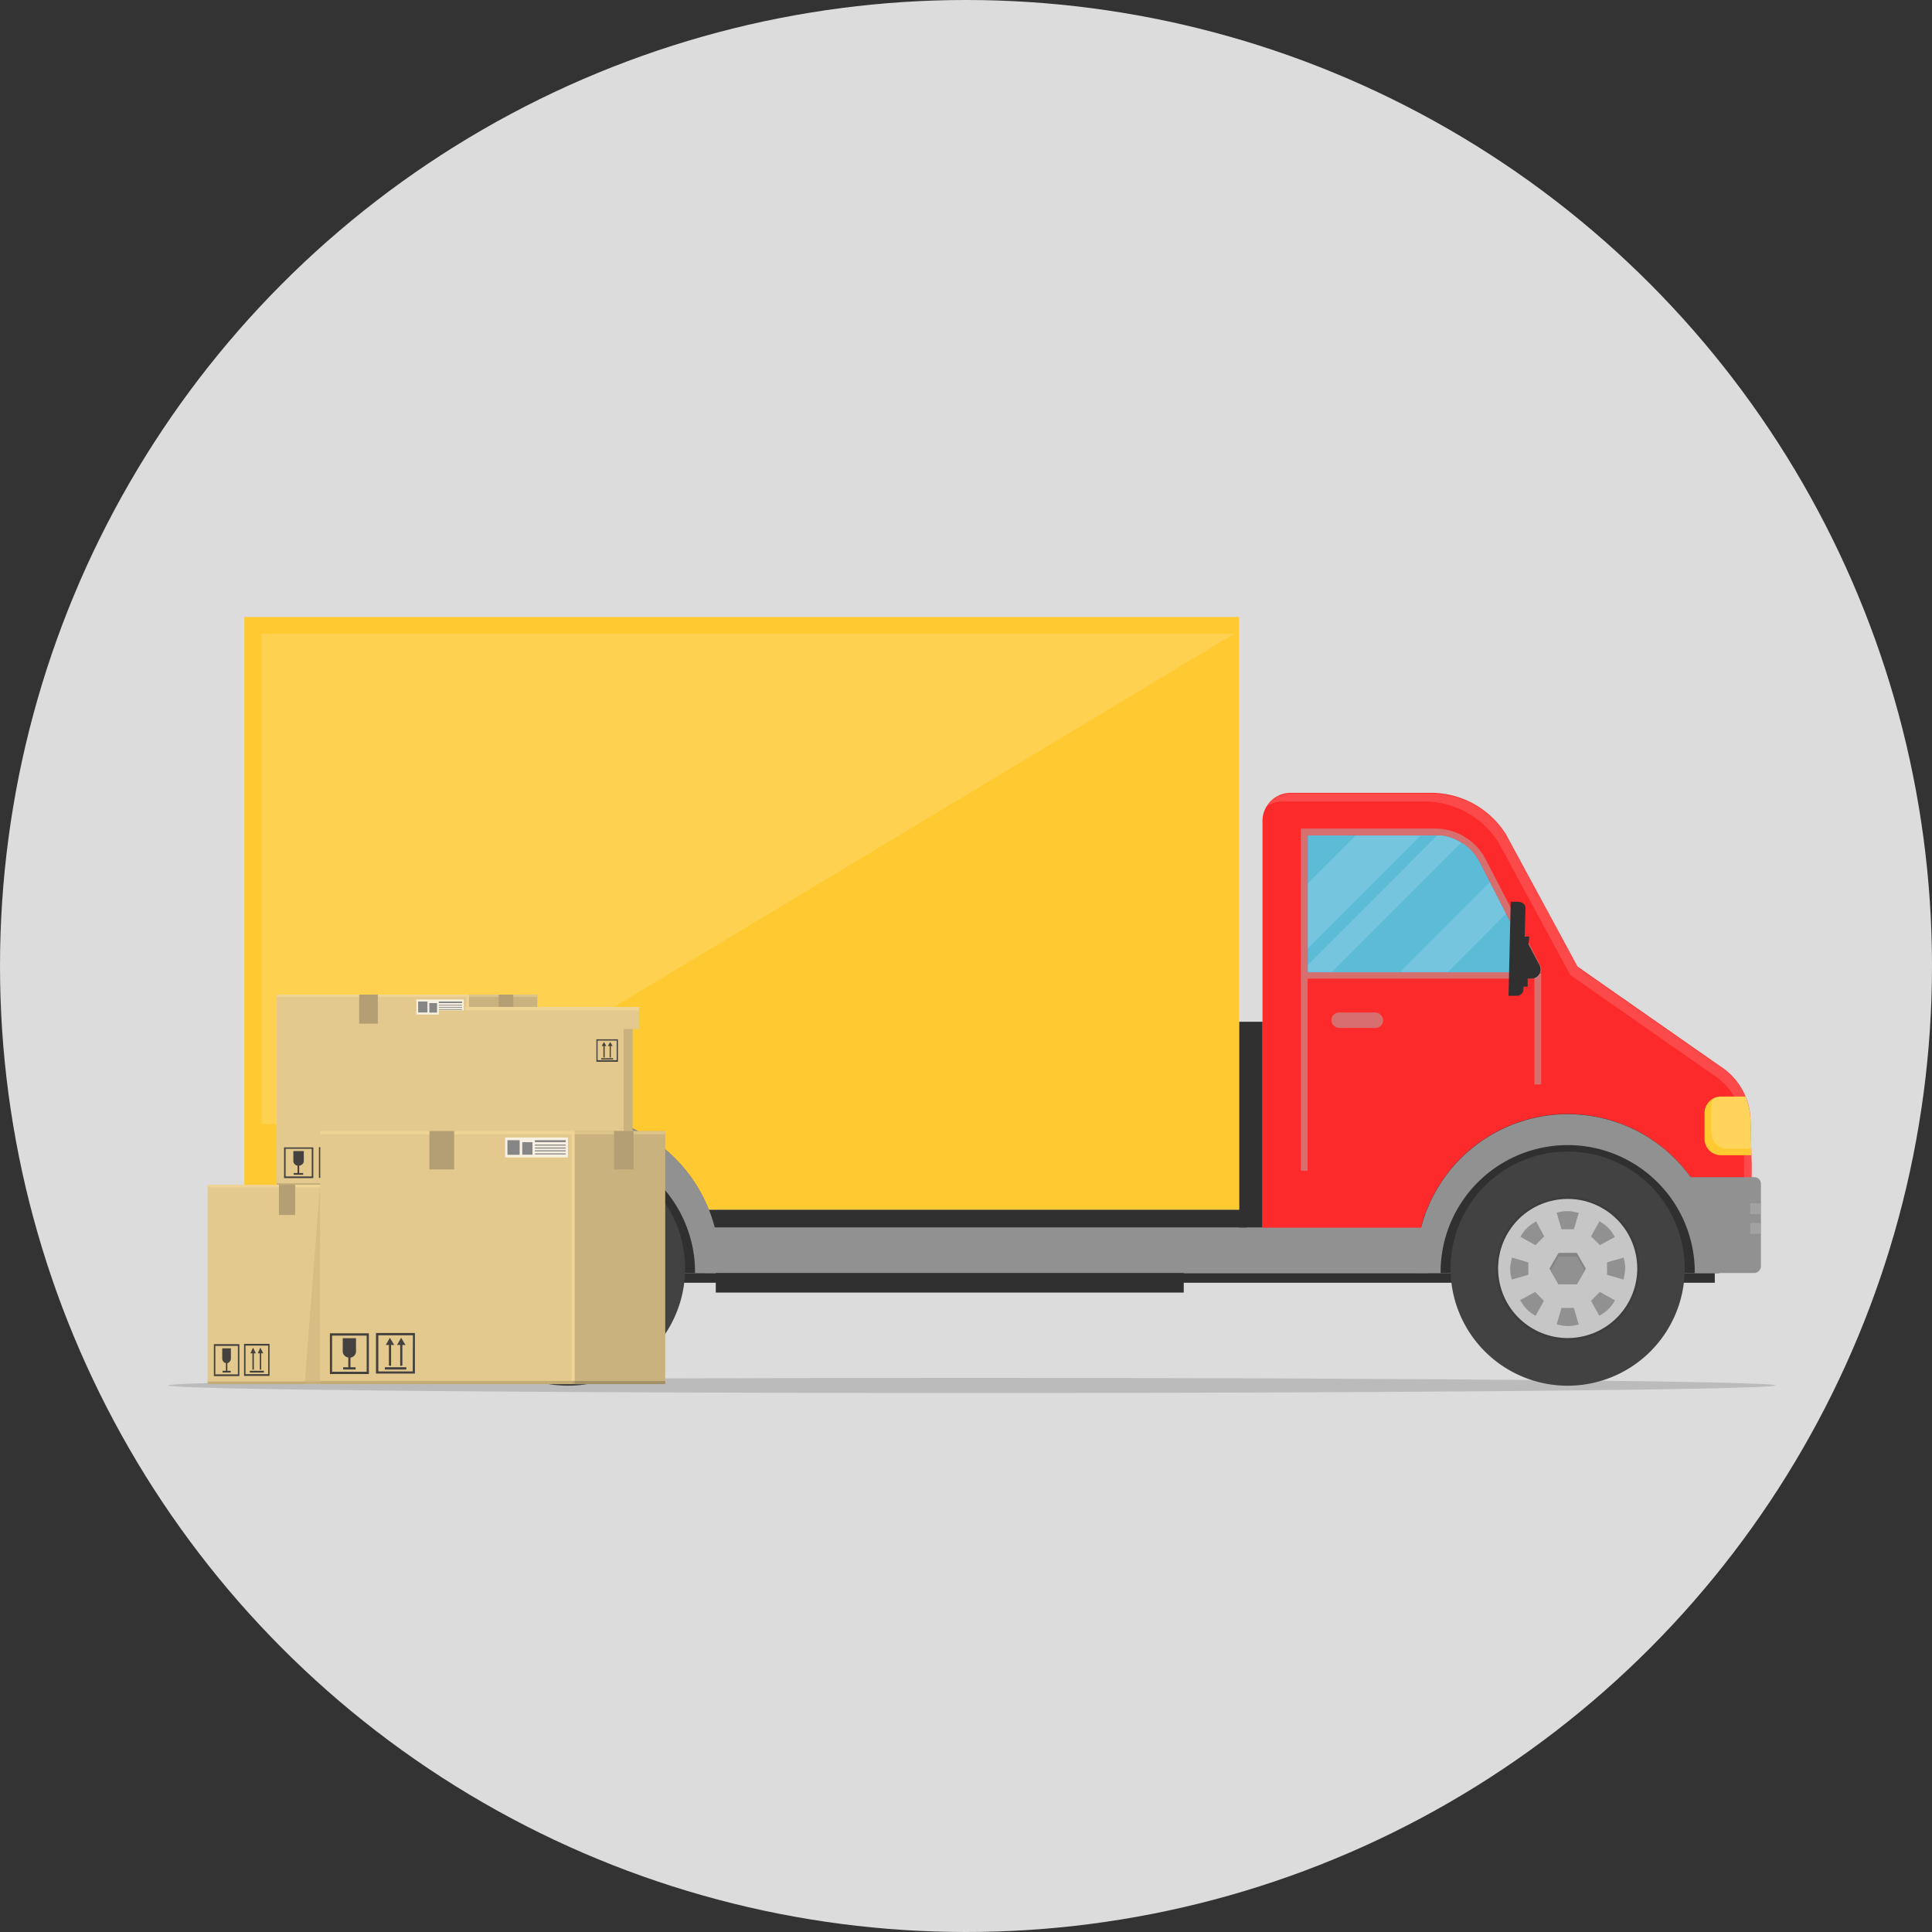 <svg xmlns="http://www.w3.org/2000/svg" viewBox="0 0 185 185"><rect x="0" y="0" width="185" height="185" fill="#333333" stroke="none"/><defs><style>.cls-1{isolation:isolate;}.cls-2{fill:#dcdcdc;}.cls-3{fill:#e3c98d;}.cls-21,.cls-4{fill:#f0d495;}.cls-5{fill:#b49e74;}.cls-6{fill:#44413e;}.cls-7{fill:#9b9b9b;}.cls-21,.cls-22,.cls-7,.cls-9{opacity:0.5;}.cls-26,.cls-7,.cls-9{mix-blend-mode:multiply;}.cls-8{fill:#fc2a2a;}.cls-9{fill:#b5b5b5;}.cls-10{fill:#5cbbd7;}.cls-11,.cls-13,.cls-24{fill:#fff;}.cls-11{opacity:0.15;}.cls-12{fill:#ffc931;}.cls-13{opacity:0.2;}.cls-14{fill:#303030;}.cls-15{fill:#424242;}.cls-16{fill:#3d3d3d;}.cls-17{fill:#c6c6c6;}.cls-18{fill:#919191;}.cls-19{fill:#848484;}.cls-20,.cls-26{fill:#c9b27d;}.cls-22,.cls-23{fill:#a39165;}.cls-24{opacity:0.75;}.cls-25{fill:#878686;}.cls-26{opacity:0.53;}</style></defs><title>アートボード 1</title><g class="cls-1"><g id="_饑1" data-name="ﾑ饑1"><circle class="cls-2" cx="92.5" cy="92.5" r="92.5"/><rect class="cls-3" x="34.44" y="84.88" width="17.69" height="15.06"/><rect class="cls-4" x="34.44" y="84.88" width="17.69" height="0.23"/><rect class="cls-4" x="34.44" y="84.88" width="0.23" height="15.06"/><polygon class="cls-5" points="44.79 88.08 41.79 88.43 41.79 84.88 44.79 84.88 44.79 88.08"/><path class="cls-6" d="M36.68,86.88v-.75h-.74v.75a.38.38,0,0,0,.31.31v.53H36v.12h.68v-.12h-.28v-.53A.38.38,0,0,0,36.68,86.88Z"/><path class="cls-6" d="M35.24,85.86v2.23h2.14V85.86Zm2,2.11h-1.9V86h1.9Z"/><rect class="cls-6" x="35.72" y="90.23" width="1.18" height="0.13"/><polygon class="cls-6" points="35.99 88.61 35.77 89.01 35.94 89.01 35.94 90.15 36.06 90.15 36.06 89.01 36.23 89.01 35.99 88.61"/><polygon class="cls-6" points="36.61 88.61 36.39 89.01 36.56 89.01 36.56 90.15 36.68 90.15 36.68 89.01 36.85 89.01 36.61 88.61"/><path class="cls-6" d="M35.24,88.35v2.23h2.14V88.35Zm2,2.11h-1.9v-2h1.9Z"/><path class="cls-6" d="M35.24,90.94v2.23h2.14V90.94Zm2,2.11h-1.9v-2h1.9Z"/><polygon class="cls-6" points="37.13 92.52 36.81 91.99 36.59 92.12 36.79 92.45 36.52 92.44 36.52 92.35 36.3 92.56 36.51 92.79 36.51 92.7 37.01 92.71 37.13 92.52"/><polygon class="cls-6" points="36.02 92.15 36.1 92.19 36.03 91.89 35.73 91.96 35.81 92.01 35.49 92.49 35.6 92.69 36.17 92.7 36.18 92.44 35.83 92.43 36.02 92.15"/><polygon class="cls-6" points="36.31 91.64 36.44 91.85 36.36 91.89 36.66 91.97 36.73 91.67 36.66 91.72 36.42 91.33 36.21 91.33 35.95 91.74 36.17 91.87 36.31 91.64"/><path class="cls-7" d="M170,132.66c0,.4-34.45.73-76.94.73s-76.94-.33-76.94-.73,34.45-.72,76.94-.72S170,132.26,170,132.66Z"/><path class="cls-8" d="M167.9,119.6h-.78l-46.23-.06V78.6a2.58,2.58,0,0,1,.45-1.47,2.67,2.67,0,0,1,2.24-1.21H137a8.47,8.47,0,0,1,7.22,4l6.84,12.64,13.69,9.56a6.24,6.24,0,0,1,2.68,3.73,5.13,5.13,0,0,1,.13.66c0,.23.05.46.06.7l.11,4.25v.66l0,.76,0,1,0,.85,0,1Z"/><rect class="cls-9" x="127.48" y="96.95" width="4.97" height="1.48" rx="0.74"/><path class="cls-9" d="M147.49,92.45,144.7,87l-1.55-3-.88-1.7a5.47,5.47,0,0,0-1.88-2.08,5.39,5.39,0,0,0-2.18-.82,5,5,0,0,0-.78-.06H124.56V93.71h0V112.1h.65V93.71h21.51A.87.87,0,0,0,147.49,92.45Zm-.59.5a.21.21,0,0,1-.18.1h-21.5V80h12.21a5.34,5.34,0,0,1,.69,0,4.94,4.94,0,0,1,1.91.72,4.8,4.8,0,0,1,1.66,1.83l.87,1.7,1.55,3,2.79,5.43A.2.2,0,0,1,146.9,93Z"/><path class="cls-10" d="M146.9,93a.21.21,0,0,1-.18.1h-21.5V80h12.39l.51,0a4.83,4.83,0,0,1,1.79.65l.12.07a4.8,4.8,0,0,1,1.66,1.83l.87,1.7.1.18,1.45,2.83.09.19,2.7,5.24A.2.2,0,0,1,146.9,93Z"/><polygon class="cls-11" points="136.03 80.01 125.22 90.82 125.22 84.59 129.8 80.01 136.03 80.01"/><path class="cls-11" d="M139.91,80.71,127.57,93.05h-2.35v-.64L137.61,80l.51,0A4.83,4.83,0,0,1,139.91,80.71Z"/><polygon class="cls-11" points="144.2 87.51 138.67 93.05 134.1 93.05 142.66 84.49 144.11 87.32 144.2 87.51"/><path class="cls-11" d="M167.9,119.54h-.78l0-3v-.1h.77l0-1h-.77l0-.75v-.1h.77l0-1H167l0-.66v-.66l0-1.64-.07-2.61c0-.23,0-.47-.06-.7a5.13,5.13,0,0,0-.13-.66,6.15,6.15,0,0,0-2.68-3.73l-13.69-9.56-6.84-12.63a8.45,8.45,0,0,0-7.22-4H122.82a2.59,2.59,0,0,0-1.48.45,2.67,2.67,0,0,1,2.24-1.21H137a8.47,8.47,0,0,1,7.22,4l6.84,12.64,13.69,9.56a6.22,6.22,0,0,1,2.39,2.84,5.78,5.78,0,0,1,.29.89,5.13,5.13,0,0,1,.13.66c0,.23.05.46.06.7l.08,3.37,0,.88v.66l0,.76,0,1,0,.85,0,1Z"/><path class="cls-12" d="M167.71,110.62h-2.92a1.57,1.57,0,0,1-1.57-1.57v-2.48a1.6,1.6,0,0,1,.82-1.38h0a1.54,1.54,0,0,1,.74-.19h2.36a5.78,5.78,0,0,1,.29.89,5.13,5.13,0,0,1,.13.66c0,.23.05.46.06.7l.07,2.73Z"/><path class="cls-13" d="M167.7,110h-2.27a1.57,1.57,0,0,1-1.57-1.57v-2.47a1.69,1.69,0,0,1,.18-.75h0a1.54,1.54,0,0,1,.74-.19h2.36a5.78,5.78,0,0,1,.29.89,5.13,5.13,0,0,1,.13.66c0,.23.05.46.06.7Z"/><rect class="cls-14" x="25.93" y="115.83" width="93.42" height="1.73"/><rect class="cls-14" x="109.91" y="106.58" width="19.72" height="2.24" transform="translate(227.47 -12.07) rotate(90)"/><rect class="cls-14" x="25.93" y="121.9" width="138.27" height="0.93"/><path class="cls-14" d="M164.61,121.47v.43h-29v-1a14.5,14.5,0,0,1,29,.55Z"/><path class="cls-12" d="M23.39,59.08h95.26a0,0,0,0,1,0,0v56.75a0,0,0,0,1,0,0H23.48a.08.08,0,0,1-.08-.08V59.08A0,0,0,0,1,23.39,59.08Z"/><path class="cls-14" d="M68.88,121.47v.43h-29v-1a14.49,14.49,0,0,1,29,.55Z"/><path class="cls-15" d="M54.39,110.27a11.21,11.21,0,1,0,11.21,11.2,11.19,11.19,0,0,0-11.21-11.2Z"/><circle class="cls-15" cx="54.39" cy="121.47" r="6.66" transform="translate(-5.33 2.53) rotate(-2.54)"/><path class="cls-16" d="M54.39,128.36a6.89,6.89,0,1,1,6.89-6.89A6.9,6.9,0,0,1,54.39,128.36Z"/><circle class="cls-17" cx="54.39" cy="121.47" r="6.66"/><path class="cls-18" d="M57.48,119.23l-.85-.84.81-1.45.26.17a3.12,3.12,0,0,1,1,1l.22.34Z"/><path class="cls-18" d="M51.31,123.71l.84.85-.8,1.44-.26-.16a3.26,3.26,0,0,1-1-1l-.22-.34Z"/><path class="cls-18" d="M58.16,122.07v-1.19l1.59-.46.07.3a3.2,3.2,0,0,1,0,1.41l-.08.39Z"/><path class="cls-18" d="M50.63,120.88v1.19l-1.59.45-.07-.3a3.15,3.15,0,0,1,0-1.4l.09-.4Z"/><path class="cls-18" d="M56.63,124.56l.85-.85,1.44.81-.16.26a3.29,3.29,0,0,1-1,1l-.33.21Z"/><path class="cls-18" d="M52.15,118.39l-.84.84-1.45-.8.17-.26a3.15,3.15,0,0,1,1-1l.34-.22Z"/><path class="cls-18" d="M53.8,125.24H55l.45,1.59-.3.07a3.15,3.15,0,0,1-1.4,0l-.4-.08Z"/><path class="cls-18" d="M55,117.71H53.8l-.46-1.59.3-.07a3.2,3.2,0,0,1,1.41,0l.39.09Z"/><polygon class="cls-19" points="56.13 121.47 56.03 121.66 55.26 122.98 53.52 122.98 52.76 121.66 52.65 121.47 53.52 119.97 55.26 119.97 56.13 121.47"/><polygon class="cls-18" points="56.03 121.66 55.26 122.98 53.52 122.98 52.76 121.66 53.52 120.34 55.26 120.34 56.03 121.66"/><path class="cls-15" d="M150.11,110.27a11.21,11.21,0,1,0,11.21,11.2A11.19,11.19,0,0,0,150.11,110.27Zm0,17.87a6.67,6.67,0,1,1,6.67-6.67A6.67,6.67,0,0,1,150.11,128.14Z"/><path class="cls-16" d="M150.11,128.36a6.89,6.89,0,1,1,6.9-6.89A6.9,6.9,0,0,1,150.11,128.36Z"/><circle class="cls-17" cx="150.11" cy="121.47" r="6.66" transform="translate(-22.32 34.55) rotate(-12.23)"/><path class="cls-18" d="M153.2,119.23l-.85-.84.81-1.45.26.17a3.15,3.15,0,0,1,1,1l.21.34Z"/><path class="cls-18" d="M147,123.71l.84.85-.8,1.44-.26-.16a3.26,3.26,0,0,1-1-1l-.22-.34Z"/><path class="cls-18" d="M153.88,122.07v-1.19l1.59-.46.07.3a3.2,3.2,0,0,1,0,1.41l-.08.39Z"/><path class="cls-18" d="M146.35,120.88v1.19l-1.59.45-.07-.3a3.15,3.15,0,0,1,0-1.4l.09-.4Z"/><path class="cls-18" d="M152.35,124.56l.85-.85,1.44.81-.16.26a3.26,3.26,0,0,1-1,1l-.34.21Z"/><path class="cls-18" d="M147.87,118.39l-.84.84-1.45-.8.17-.26a3.15,3.15,0,0,1,1-1l.34-.22Z"/><path class="cls-18" d="M149.52,125.24h1.19l.46,1.59-.31.07a3.15,3.15,0,0,1-1.4,0l-.4-.08Z"/><path class="cls-18" d="M150.71,117.71h-1.19l-.46-1.59.31-.07a3.15,3.15,0,0,1,1.4,0l.4.09Z"/><polygon class="cls-19" points="151.85 121.47 151.75 121.66 150.99 122.98 149.24 122.98 148.48 121.66 148.37 121.47 149.24 119.97 150.99 119.97 151.85 121.47"/><polygon class="cls-18" points="151.75 121.66 150.99 122.98 149.24 122.98 148.48 121.66 149.24 120.34 150.99 120.34 151.75 121.66"/><path class="cls-18" d="M68.88,121.47c0,.15,0,.29,0,.43H66.55c0-.14,0-.28,0-.43a12.17,12.17,0,0,0-24.33,0c0,.15,0,.29,0,.43H39.91c0-.14,0-.28,0-.43s0-.37,0-.55a14.49,14.49,0,0,1,29,.55Z"/><path class="cls-18" d="M164.61,121.47c0,.15,0,.29,0,.43h-2.33c0-.14,0-.28,0-.43a12.17,12.17,0,0,0-24.33,0c0,.15,0,.29,0,.43h-2.33c0-.14,0-.28,0-.43s0-.37,0-.55a14.5,14.5,0,0,1,29,.55Z"/><rect class="cls-18" x="67.42" y="117.56" width="69.31" height="4.34"/><rect class="cls-18" x="23.39" y="117.56" width="17.41" height="4.34"/><rect class="cls-14" x="68.54" y="121.9" width="44.81" height="1.87"/><polygon class="cls-11" points="25.04 60.69 25.04 107.64 40.15 107.64 118.18 60.69 25.04 60.69"/><path class="cls-18" d="M168.62,113.35v7.87a.67.67,0,0,1-.68.68h-5.5l-.86-9.18H168A.64.64,0,0,1,168.62,113.35Z"/><rect class="cls-9" x="146.93" y="93.24" width="0.65" height="10.6"/><path class="cls-14" d="M146.44,89.68H146l.07-2.76c0-.31-.31-.56-.71-.57l-.7,0-.21,9,.7,0a.65.65,0,0,0,.73-.55v-.32h.4l0-.77h.36a.88.88,0,0,0,.78-1.29l-1.06-2Z"/><rect class="cls-9" x="167.59" y="115.23" width="1.03" height="1.03"/><rect class="cls-9" x="167.59" y="117.11" width="1.03" height="1.03"/><rect class="cls-3" x="26.5" y="95.24" width="18.3" height="18.3"/><rect class="cls-20" x="44.8" y="95.24" width="6.65" height="18.3"/><rect class="cls-4" x="44.68" y="95.24" width="0.23" height="18.07"/><rect class="cls-4" x="26.5" y="95.24" width="18.3" height="0.23"/><rect class="cls-21" x="48.05" y="92.07" width="0.23" height="6.57" transform="translate(143.52 47.19) rotate(90)"/><rect class="cls-22" x="26.5" y="113.31" width="18.41" height="0.23"/><rect class="cls-23" x="48.06" y="110.15" width="0.23" height="6.54" transform="translate(161.6 65.25) rotate(90)"/><path class="cls-6" d="M29.09,111.22v-1h-1v1a.49.49,0,0,0,.4.4v.7h-.37v.17h.91v-.17h-.38v-.7A.49.49,0,0,0,29.09,111.22Z"/><path class="cls-6" d="M27.2,109.87v2.94H30v-2.94Zm2.65,2.78h-2.5V110h2.5Z"/><rect class="cls-6" x="31.17" y="112.32" width="1.56" height="0.17"/><polygon class="cls-6" points="31.53 110.19 31.24 110.72 31.46 110.72 31.46 112.22 31.62 112.22 31.62 110.72 31.84 110.72 31.53 110.19"/><polygon class="cls-6" points="32.34 110.19 32.05 110.72 32.28 110.72 32.28 112.22 32.44 112.22 32.44 110.72 32.66 110.72 32.34 110.19"/><path class="cls-6" d="M30.54,109.85v2.94h2.82v-2.94Zm2.66,2.77H30.7V110h2.5Z"/><rect class="cls-5" x="34.39" y="95.24" width="1.79" height="2.78"/><rect class="cls-5" x="47.75" y="95.24" width="1.4" height="2.78"/><rect class="cls-24" x="39.87" y="95.71" width="4.54" height="1.44"/><rect class="cls-25" x="40.04" y="95.9" width="0.89" height="1.05"/><rect class="cls-25" x="41.11" y="96.05" width="0.74" height="0.91"/><rect class="cls-25" x="42.02" y="95.9" width="2.23" height="0.15"/><rect class="cls-25" x="42.02" y="96.22" width="2.23" height="0.07"/><rect class="cls-25" x="42.02" y="96.43" width="2.23" height="0.07"/><rect class="cls-25" x="42.02" y="96.63" width="2.23" height="0.07"/><rect class="cls-25" x="42.02" y="96.85" width="2.23" height="0.07"/><rect class="cls-3" x="19.88" y="113.45" width="15.83" height="19.08"/><rect class="cls-20" x="35.71" y="113.45" width="5.75" height="19.08"/><rect class="cls-4" x="35.6" y="113.45" width="0.2" height="18.84"/><rect class="cls-4" x="19.88" y="113.45" width="15.83" height="0.24"/><rect class="cls-21" x="38.5" y="110.73" width="0.24" height="5.68" transform="translate(152.19 74.95) rotate(90)"/><rect class="cls-22" x="27.72" y="124.45" width="0.24" height="15.92" transform="translate(160.25 104.57) rotate(90)"/><rect class="cls-23" x="38.51" y="129.58" width="0.24" height="5.66" transform="translate(171.04 93.78) rotate(90)"/><path class="cls-6" d="M22.11,130.11v-1h-.83v1a.46.46,0,0,0,.35.42v.73h-.32v.17h.78v-.17h-.32v-.73A.47.47,0,0,0,22.11,130.11Z"/><path class="cls-6" d="M20.48,128.71v3.06h2.44v-3.06Zm2.3,2.89H20.62v-2.72h2.16Z"/><rect class="cls-6" x="23.92" y="131.26" width="1.35" height="0.17"/><polygon class="cls-6" points="24.23 129.04 23.98 129.59 24.17 129.59 24.17 131.15 24.31 131.15 24.31 129.59 24.5 129.59 24.23 129.04"/><polygon class="cls-6" points="24.93 129.04 24.68 129.59 24.88 129.59 24.88 131.15 25.01 131.15 25.01 129.59 25.21 129.59 24.93 129.04"/><path class="cls-6" d="M23.37,128.68v3.07h2.44v-3.07Zm2.31,2.9H23.51v-2.73h2.17Z"/><rect class="cls-5" x="26.71" y="113.45" width="1.55" height="2.89"/><rect class="cls-5" x="38.26" y="113.45" width="1.22" height="2.89"/><rect class="cls-24" x="31.44" y="113.94" width="3.93" height="1.5"/><rect class="cls-25" x="31.59" y="114.14" width="0.77" height="1.1"/><rect class="cls-25" x="32.52" y="114.3" width="0.64" height="0.95"/><rect class="cls-25" x="33.31" y="114.14" width="1.93" height="0.15"/><rect class="cls-25" x="33.31" y="114.48" width="1.93" height="0.08"/><rect class="cls-25" x="33.31" y="114.69" width="1.93" height="0.08"/><rect class="cls-25" x="33.31" y="114.91" width="1.93" height="0.08"/><rect class="cls-25" x="33.31" y="115.14" width="1.93" height="0.08"/><polygon class="cls-26" points="30.66 113.45 30.67 132.53 29.17 132.53 30.66 113.45"/><rect class="cls-20" x="44.8" y="96.75" width="15.78" height="15.06"/><rect class="cls-3" x="42.03" y="96.75" width="17.69" height="15.06"/><rect class="cls-3" x="44.56" y="96.42" width="16.62" height="2.12"/><rect class="cls-4" x="44.56" y="96.42" width="16.62" height="0.33"/><rect class="cls-6" x="57.57" y="101.33" width="1.14" height="0.12"/><polygon class="cls-6" points="57.83 99.78 57.62 100.16 57.78 100.16 57.78 101.26 57.9 101.26 57.9 100.16 58.06 100.16 57.83 99.78"/><polygon class="cls-6" points="58.43 99.78 58.21 100.16 58.38 100.16 58.38 101.26 58.49 101.26 58.49 100.16 58.66 100.16 58.43 99.78"/><path class="cls-6" d="M57.11,99.52v2.15h2.06V99.52Zm1.94,2H57.22V99.64h1.83Z"/><rect class="cls-3" x="30.67" y="108.3" width="24.23" height="24.23"/><rect class="cls-20" x="54.9" y="108.3" width="8.8" height="24.23"/><rect class="cls-4" x="54.73" y="108.3" width="0.3" height="23.93"/><rect class="cls-4" x="42.63" y="96.34" width="0.3" height="24.23" transform="translate(151.24 65.67) rotate(90)"/><rect class="cls-21" x="59.2" y="104.11" width="0.3" height="8.69" transform="translate(167.8 49.11) rotate(90)"/><rect class="cls-22" x="42.7" y="120.2" width="0.3" height="24.36" transform="translate(175.23 89.53) rotate(90)"/><rect class="cls-23" x="59.22" y="128.05" width="0.3" height="8.66" transform="translate(191.75 73.02) rotate(90)"/><path class="cls-6" d="M34.09,129.46v-1.32H32.82v1.32a.63.63,0,0,0,.53.53v.93h-.49v.22h1.19v-.22h-.49V130A.63.63,0,0,0,34.09,129.46Z"/><path class="cls-6" d="M31.59,127.67v3.9h3.73v-3.9Zm3.52,3.68H31.8v-3.46h3.31Z"/><rect class="cls-6" x="36.85" y="130.92" width="2.06" height="0.22"/><polygon class="cls-6" points="37.33 128.1 36.94 128.79 37.24 128.79 37.24 130.78 37.45 130.78 37.45 128.79 37.75 128.79 37.33 128.1"/><polygon class="cls-6" points="38.41 128.1 38.02 128.79 38.32 128.79 38.32 130.78 38.53 130.78 38.53 128.79 38.83 128.79 38.41 128.1"/><path class="cls-6" d="M36,127.64v3.89h3.73v-3.89Zm3.52,3.68H36.23v-3.46h3.31Z"/><rect class="cls-5" x="41.12" y="108.3" width="2.37" height="3.68"/><rect class="cls-5" x="58.8" y="108.3" width="1.86" height="3.68"/><rect class="cls-24" x="48.37" y="108.92" width="6.01" height="1.91"/><rect class="cls-25" x="48.59" y="109.18" width="1.17" height="1.4"/><rect class="cls-25" x="50.01" y="109.37" width="0.98" height="1.2"/><rect class="cls-25" x="51.22" y="109.18" width="2.95" height="0.19"/><rect class="cls-25" x="51.22" y="109.6" width="2.95" height="0.1"/><rect class="cls-25" x="51.22" y="109.88" width="2.95" height="0.1"/><rect class="cls-25" x="51.22" y="110.15" width="2.95" height="0.1"/><rect class="cls-25" x="51.22" y="110.44" width="2.95" height="0.1"/></g></g></svg>